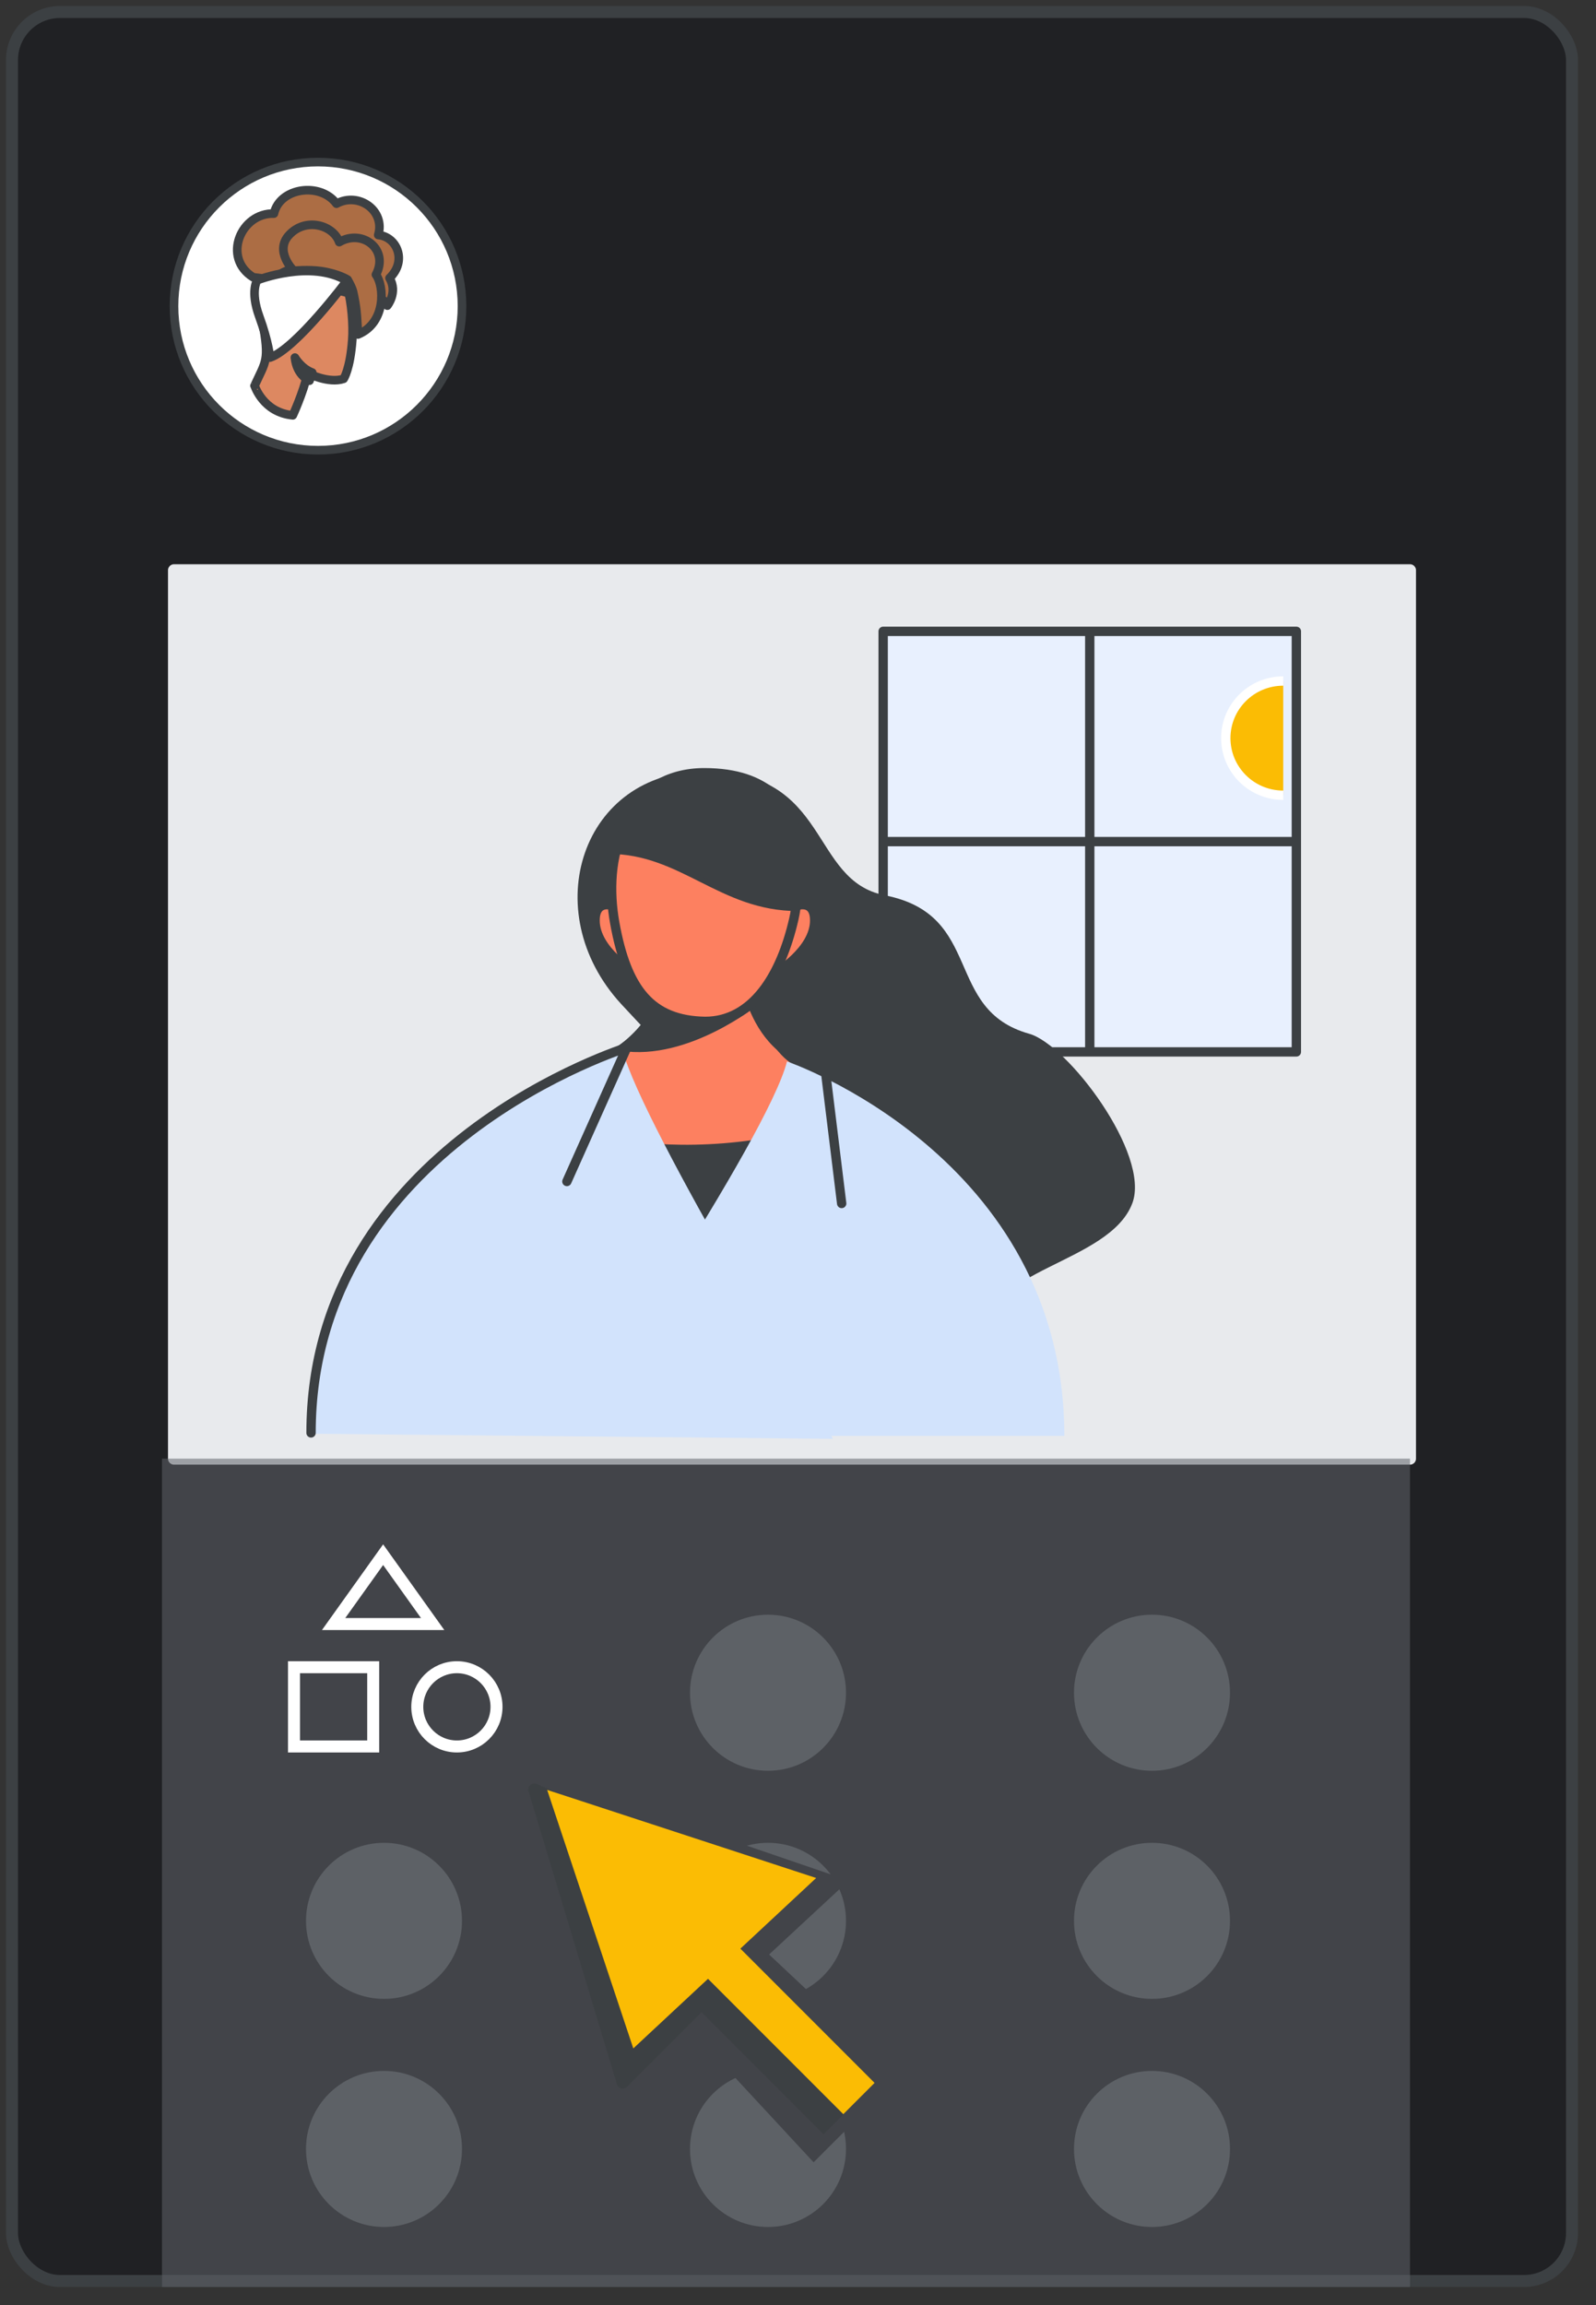 <?xml version="1.0" encoding="UTF-8"?>
<svg width="133px" height="192px" viewBox="0 0 133 192" version="1.1" xmlns="http://www.w3.org/2000/svg" xmlns:xlink="http://www.w3.org/1999/xlink">
    <rect x="0" y="0" width="133" height="192" fill="#333333" stroke="none"/>
    <title>cs-mobile-15</title>
    <g id="cs-mobile-15" stroke="none" stroke-width="1" fill="none" fill-rule="evenodd">
        <g transform="translate(1, 1)">
            <g id="ui-box-raised" fill="#202124" fill-rule="nonzero" stroke="#3C4043">
                <rect id="Rectangle-Copy" x="0" y="0" width="130" height="189" rx="4"></rect>
            </g>
            <rect id="Rectangle" stroke="#E8EAED" fill="#E8EAED" fill-rule="nonzero" stroke-linejoin="round" x="13.5" y="46.5" width="103" height="74"></rect>
            <g id="user" transform="translate(24.92, 51.589)">
                <polygon id="Fill-1" fill="#E8F0FE" fill-rule="nonzero" points="47.675 35.031 82.109 35.031 82.109 -4.57966998e-16 47.675 -4.57966998e-16"></polygon>
                <g id="Group-5" stroke-linecap="round" stroke-linejoin="round" transform="translate(47.676, 0)" stroke="#3C4043" stroke-width="0.779">
                    <polygon id="Stroke-2" points="-1.01307851e-15 35.031 34.434 35.031 34.434 -4.57966998e-16 -1.01307851e-15 -4.57966998e-16"></polygon>
                    <line x1="17.217" y1="0.205" x2="17.217" y2="34.825" id="Stroke-4"></line>
                </g>
                <g id="Group-79" transform="translate(0, 4.137)">
                    <line x1="82.04" y1="13.378" x2="47.745" y2="13.378" id="Stroke-7" stroke="#3C4043" stroke-width="0.779" stroke-linecap="round" stroke-linejoin="round"></line>
                    <g id="sun" transform="translate(76.229, -0)">
                        <path d="M4.787,4.0939474e-16 C2.143,4.0939474e-16 -1.45716772e-16,2.13 -1.45716772e-16,4.757 C-1.45716772e-16,7.385 2.143,9.515 4.787,9.515" id="Fill-9" fill="#FBBC04" fill-rule="nonzero"></path>
                        <path d="M4.787,4.0939474e-16 C2.143,4.0939474e-16 -1.45716772e-16,2.13 -1.45716772e-16,4.757 C-1.45716772e-16,7.385 2.143,9.515 4.787,9.515" id="Stroke-11" stroke="#FFFFFF" stroke-width="0.779"></path>
                    </g>
                    <path d="M25.845,26.907 C32.746,34.413 49.434,50.657 56.639,54.371 C55.684,49.054 66.535,48.565 68.44,43.502 C69.974,39.428 63.051,30.28 59.848,29.383 C52.668,27.371 56.117,19.477 47.825,17.852 C41.476,16.61 43.356,7.509 32.772,7.509 C22.611,7.509 18.723,19.161 25.845,26.907 Z" id="Fill-13" fill="#3C4043" fill-rule="nonzero"></path>
                    <g id="Group-20" transform="translate(13.49, 23.605)">
                        <path d="M5.2388649e-16,18.677 L9.309,8.307 C9.309,8.307 15.812,6.914 16.325,-1.94289029e-16 L22.381,-1.94289029e-16 C22.381,-1.94289029e-16 23.796,7.138 27.1,8.555 L32.765,24.622" id="Fill-17" fill="#FD8060" fill-rule="nonzero"></path>
                        <path d="M5.2388649e-16,18.677 L9.309,8.307 C9.309,8.307 15.812,6.914 16.325,-1.94289029e-16 L22.381,-1.94289029e-16 C22.381,-1.94289029e-16 22.911,8.621 30.287,8.621 L35.111,22.473" id="Stroke-19" stroke="#3C4043" stroke-width="0.519" stroke-linecap="round" stroke-linejoin="round"></path>
                    </g>
                    <g id="Group-24" transform="translate(16.673, 36.504)">
                        <path d="M8.46545056e-16,15.064 L1.643,-8.9338259e-17 C1.643,-8.9338259e-17 12.936,5.366 28.335,-8.9338259e-17 L28.335,15.064" id="Fill-21" fill="#3C4043" fill-rule="nonzero"></path>
                        <path d="M8.46545056e-16,15.064 L1.643,-8.9338259e-17 C1.643,-8.9338259e-17 12.936,5.366 28.335,-8.9338259e-17 L28.335,15.064" id="Stroke-23" stroke="#3C4043" stroke-width="0.519" stroke-linecap="round" stroke-linejoin="round"></path>
                    </g>
                    <g id="Group-56" transform="translate(21.237, 31.688)" fill="#D2E3FC" fill-rule="nonzero">
                        <path d="M3.46944695e-16,31.189 C3.46944695e-16,31.189 16.809,6.406 18.426,-5.55111512e-17 C18.426,-5.55111512e-17 41.538,7.903 41.538,31.189" id="Fill-53"></path>
                    </g>
                    <g id="Group-56-Copy" transform="translate(21.783, 46.934) scale(-1, 1) translate(-21.783, -46.934) translate(0.07, 30.743)" fill="#D2E3FC" fill-rule="nonzero">
                        <path d="M2.63677968e-16,32.382 C2.63677968e-16,32.382 15.849,6.445 17.539,-8.8817842e-16 C17.539,-8.8817842e-16 43.427,8.532 43.427,31.959" id="Fill-53"></path>
                    </g>
                    <line x1="21.321" y1="41.688" x2="26.43" y2="30.271" id="Stroke-29" stroke="#3C4043" stroke-width="0.779" stroke-linecap="round" stroke-linejoin="round"></line>
                    <path d="M37.196,26.689 C37.196,26.689 31.369,31.434 25.844,30.538 C25.844,30.538 28.737,28.558 29.301,25.567 L37.196,26.689 Z" id="Fill-31" fill="#3C4043" fill-rule="nonzero"></path>
                    <path d="M37.196,26.689 C37.196,26.689 31.369,31.434 25.844,30.538 C25.844,30.538 28.737,28.558 29.301,25.567 L37.196,26.689 Z" id="Stroke-33" stroke="#3C4043" stroke-width="0.519" stroke-linecap="round" stroke-linejoin="round"></path>
                    <path d="M38.657,24.24 C38.657,24.24 41.84,22.369 41.84,19.944 C41.84,17.518 39.016,19.562 39.016,19.562 L38.657,24.24 Z" id="Fill-35" fill="#FD8060" fill-rule="nonzero"></path>
                    <path d="M38.657,24.24 C38.657,24.24 41.84,22.369 41.84,19.944 C41.84,17.518 39.016,19.562 39.016,19.562 L38.657,24.24 Z" id="Stroke-37" stroke="#3C4043" stroke-width="0.519" stroke-linecap="round" stroke-linejoin="round"></path>
                    <path d="M26.98,24.24 C26.98,24.24 23.797,22.369 23.797,19.944 C23.797,17.518 26.621,19.562 26.621,19.562 L26.98,24.24 Z" id="Fill-39" fill="#FD8060" fill-rule="nonzero"></path>
                    <path d="M26.98,24.24 C26.98,24.24 23.797,22.369 23.797,19.944 C23.797,17.518 26.621,19.562 26.621,19.562 L26.98,24.24 Z" id="Stroke-41" stroke="#3C4043" stroke-width="0.519" stroke-linecap="round" stroke-linejoin="round"></path>
                    <path d="M32.841,28.352 C36.82,28.352 39.164,24.483 40.229,19.84 C41.295,15.197 39.519,8.541 32.556,8.541 C25.877,8.541 24.351,14.814 25.309,20.149 C26.308,25.707 28.35,28.273 32.841,28.352" id="Fill-43" fill="#FD8060" fill-rule="nonzero"></path>
                    <path d="M32.841,28.352 C36.82,28.352 39.164,24.483 40.229,19.84 C41.295,15.197 39.519,8.541 32.556,8.541 C25.877,8.541 24.351,14.814 25.309,20.149 C26.308,25.707 28.35,28.273 32.841,28.352 Z" id="Stroke-45" stroke="#3C4043" stroke-width="0.779" stroke-linecap="round" stroke-linejoin="round"></path>
                    <path d="M24.779,14.139 C30.945,14.139 34.142,18.903 40.558,18.903 C40.558,18.903 43.633,7.51 32.772,7.51 C26.222,7.509 24.779,14.139 24.779,14.139" id="Fill-47" fill="#3C4043" fill-rule="nonzero"></path>
                    <path d="M24.779,14.139 C30.945,14.139 34.142,18.903 40.558,18.903 C40.558,18.903 43.633,7.51 32.772,7.51 C26.222,7.509 24.779,14.139 24.779,14.139 Z" id="Stroke-49" stroke="#3C4043" stroke-width="0.519" stroke-linecap="round" stroke-linejoin="round"></path>
                    <line x1="42.833" y1="32.228" x2="44.219" y2="43.52" id="Stroke-57" stroke="#3C4043" stroke-width="0.779" stroke-linecap="round" stroke-linejoin="round"></line>
                    <path d="M0,30.496 C0,30.496 26.434,38.648 26.434,62.63" id="Stroke-59" stroke="#3C4043" stroke-width="0.779" stroke-linecap="round" stroke-linejoin="round" transform="translate(13.217, 46.563) scale(-1, 1) translate(-13.217, -46.563) "></path>
                </g>
            </g>
            <rect id="Rectangle" fill="#5F6368" fill-rule="nonzero" opacity="0.54" x="12.5" y="120.5" width="104" height="69"></rect>
            <g id="Group" transform="translate(23.5, 128.5)" stroke="#FFFFFF">
                <polygon id="Path-11" points="3.301 5.777 7.427 4.97379876e-16 11.554 5.777"></polygon>
                <rect id="Rectangle" x="1.77635475e-16" y="9.373" width="6.602" height="6.602"></rect>
                <circle id="Oval" cx="13.575" cy="12.674" r="3.301"></circle>
            </g>
            <circle id="Oval" fill-opacity="0.45" fill="#80868B" fill-rule="nonzero" cx="63" cy="159" r="6.5"></circle>
            <circle id="Oval" fill-opacity="0.45" fill="#80868B" fill-rule="nonzero" cx="31" cy="159" r="6.5"></circle>
            <circle id="Oval" fill-opacity="0.45" fill="#80868B" fill-rule="nonzero" cx="95" cy="159" r="6.5"></circle>
            <circle id="Oval" fill-opacity="0.45" fill="#80868B" fill-rule="nonzero" cx="63" cy="140" r="6.5"></circle>
            <circle id="Oval" fill-opacity="0.45" fill="#80868B" fill-rule="nonzero" cx="95" cy="140" r="6.5"></circle>
            <circle id="Oval" fill-opacity="0.45" fill="#80868B" fill-rule="nonzero" cx="63" cy="178" r="6.5"></circle>
            <circle id="Oval" fill-opacity="0.45" fill="#80868B" fill-rule="nonzero" cx="31" cy="178" r="6.5"></circle>
            <circle id="Oval" fill-opacity="0.45" fill="#80868B" fill-rule="nonzero" cx="95" cy="178" r="6.5"></circle>
            <g id="Group-22" transform="translate(13.5, 12.5)">
                <circle id="Oval" stroke="#3C4043" stroke-width="0.718" fill="#FFFFFF" fill-rule="nonzero" cx="12" cy="12" r="12"></circle>
                <g id="Group-27" transform="translate(5.268, 2.341)">
                    <path d="M12.51,9.617 C12.51,9.617 13.401,8.51 12.695,7.32 C14.191,5.883 13.3,3.867 11.753,3.735 C12.358,1.703 10.122,0.117 8.272,1.125 C6.927,-0.692 3.547,-0.23 3.06,1.951 C0.302,1.868 -1.279,5.635 1.328,7.254 L9.466,8.279 C9.466,8.262 12.089,8.526 12.51,9.617" id="Fill-1" fill="#AC6D44" fill-rule="nonzero"></path>
                    <path d="M12.51,9.617 C12.51,9.617 13.401,8.51 12.695,7.32 C14.191,5.883 13.3,3.867 11.753,3.735 C12.358,1.703 10.122,0.117 8.272,1.125 C6.927,-0.692 3.547,-0.23 3.06,1.951 C0.302,1.868 -1.279,5.635 1.328,7.254 L9.466,8.279 C9.466,8.262 12.089,8.526 12.51,9.617 Z" id="Stroke-3" stroke="#3D4043" stroke-width="0.718" stroke-linecap="round" stroke-linejoin="round"></path>
                    <path d="M4.632,18.753 C4.632,18.753 5.466,16.969 5.875,15.253 C5.875,15.253 7.626,16.137 8.869,15.712 C8.869,15.712 9.408,14.93 9.589,12.467 C9.686,11.227 9.523,9.341 9.196,8.186 C8.836,6.878 7.609,5.995 5.597,6.318 C2.865,6.742 1.606,8.305 2.113,11.006 C2.702,14.217 2.391,14.217 1.443,16.289 C1.459,16.272 2.129,18.515 4.632,18.753" id="Fill-5" fill="#DD8861" fill-rule="nonzero"></path>
                    <path d="M4.632,18.753 C4.632,18.753 5.466,16.969 5.875,15.253 C5.875,15.253 7.626,16.137 8.869,15.712 C8.869,15.712 9.408,14.93 9.589,12.467 C9.686,11.227 9.523,9.341 9.196,8.186 C8.836,6.878 7.609,5.995 5.597,6.318 C2.865,6.742 1.606,8.305 2.113,11.006 C2.702,14.217 2.391,14.217 1.443,16.289 C1.459,16.272 2.129,18.515 4.632,18.753 Z" id="Stroke-7" stroke="#3D4043" stroke-width="0.718" stroke-linecap="round" stroke-linejoin="round"></path>
                    <path d="M4.328,11.331 C4.328,11.331 4.119,11.015 3.827,11.065 C3.535,11.115 3.341,11.465 3.369,11.849 C3.382,12.232 3.688,12.766 4.036,12.983" id="Stroke-9" stroke="#3C4043" stroke-width="0.718" stroke-linecap="round" stroke-linejoin="round"></path>
                    <path d="M6.025,15.868 C6.025,15.868 4.965,15.468 4.808,13.944 C4.808,13.944 5.33,14.852 6.251,15.191 C6.251,15.191 6.199,15.36 6.164,15.498 C6.094,15.668 6.025,15.868 6.025,15.868" id="Fill-11" fill="#3C4043" fill-rule="nonzero"></path>
                    <path d="M6.025,15.868 C6.025,15.868 4.965,15.468 4.808,13.944 C4.808,13.944 5.33,14.852 6.251,15.191 C6.251,15.191 6.199,15.36 6.164,15.498 C6.094,15.668 6.025,15.868 6.025,15.868 Z" id="Stroke-13" stroke="#3C4043" stroke-width="0.718" stroke-linecap="round" stroke-linejoin="round"></path>
                    <path d="M2.734,13.944 C2.734,13.944 2.62,12.658 1.838,10.52 C1.056,8.382 1.675,7.497 1.675,7.497 C1.675,7.497 6.106,5.743 9.136,7.547 C9.136,7.547 4.901,13.209 2.734,13.944 Z" id="Fill-15" fill="#FFFFFF" fill-rule="nonzero"></path>
                    <path d="M9.136,7.547 C9.136,7.547 4.901,13.209 2.734,13.944 C2.734,13.944 2.62,12.658 1.838,10.52 C1.056,8.382 1.675,7.497 1.675,7.497 C1.675,7.497 6.106,5.743 9.136,7.547 Z" id="Stroke-17" stroke="#3D4043" stroke-width="0.718" stroke-linecap="round" stroke-linejoin="round"></path>
                    <path d="M8.655,8.411 L9.617,8.655 C9.617,8.655 9.508,8.117 9.213,7.693 L8.655,8.411 Z" id="Fill-19" fill="#FFFFFF" fill-rule="nonzero"></path>
                    <path d="M8.655,8.411 L9.617,8.655 C9.617,8.655 9.508,8.117 9.213,7.693 L8.655,8.411 Z" id="Stroke-21" stroke="#3D4043" stroke-width="0.718" stroke-linecap="round" stroke-linejoin="round"></path>
                    <path d="M4.711,6.711 C4.711,6.711 3.062,5.099 4.32,3.735 C5.696,2.239 8.008,2.896 8.501,4.327 C10.438,3.192 12.682,4.951 11.56,7.039 C12.257,7.96 12.444,11.034 10.065,12.021 C10.065,12.021 9.994,10.851 9.997,10.903 C9.946,9.752 9.742,8.848 9.64,8.404 C9.572,8.157 9.419,7.845 9.198,7.45 C9.198,7.45 8.433,6.957 6.988,6.743 C5.951,6.596 4.711,6.711 4.711,6.711" id="Fill-23" fill="#AC6D44" fill-rule="nonzero"></path>
                    <path d="M4.711,6.711 C4.711,6.711 3.062,5.099 4.32,3.735 C5.696,2.239 8.008,2.896 8.501,4.327 C10.438,3.192 12.682,4.951 11.56,7.039 C12.257,7.96 12.444,11.034 10.065,12.021 C10.065,12.021 9.994,10.851 9.997,10.903 C9.946,9.752 9.742,8.848 9.64,8.404 C9.572,8.157 9.419,7.845 9.198,7.45 C9.198,7.45 8.433,6.957 6.988,6.743 C5.951,6.596 4.711,6.711 4.711,6.711 Z" id="Stroke-25" stroke="#3D4043" stroke-width="0.718" stroke-linecap="round" stroke-linejoin="round"></path>
                </g>
            </g>
        </g>
        <g id="Highlight/arrow-yellow" transform="translate(33, 138)" fill-rule="nonzero">
            <g id="Group" fill="#424449" transform="translate(24, 24) rotate(-45) translate(-24, -24) translate(10.504, 3.555)">
                <g id="Group-3" transform="translate(0, 0)">
                    <polygon id="Triangle" stroke="#424449" stroke-linejoin="round" points="13.773 1.93089173e-14 22.707 23.402 17.123 18.331 13.401 26.912 1.36049043e-15 26.912"></polygon>
                    <polygon id="Triangle" points="14.335 0.544 26.993 26.368 3.445 25.483"></polygon>
                </g>
                <g id="Group-2" transform="translate(8.325, 24.996)">
                    <polygon id="Rectangle" points="0.595 0.098 9.585 -2.00133802e-14 10.092 15.894 -1.35432332e-14 15.894"></polygon>
                </g>
            </g>
            <g id="Group-5-2" transform="translate(3, 3)">
                <g id="Group" transform="translate(21.5, 21.5) rotate(-45) translate(-21.5, -21.5) translate(9.774, 2.82)">
                    <polygon id="Triangle" stroke="#3C4043" fill="#3C4043" stroke-linejoin="round" points="12.052 1.5138138e-14 19.869 19.543 14.983 15.309 11.726 22.475 -8.56940012e-15 22.475"></polygon>
                    <g id="Group-2" transform="translate(8.794, 20.118)">
                        <polygon id="Rectangle" fill="#3C4043" points="2.26657359e-11 1.743 4.104 1.657 4.606 17.241 -1.45629839e-12 17.241"></polygon>
                        <rect id="Rectangle" fill="#FBBC04" x="2.346" y="9.92142845e-15" width="3.685" height="17.215"></rect>
                    </g>
                    <polygon id="Triangle" fill="#FBBC04" points="12.79 0.783 23.452 21.823 2.639 21.085"></polygon>
                </g>
            </g>
        </g>
    </g>
</svg>
